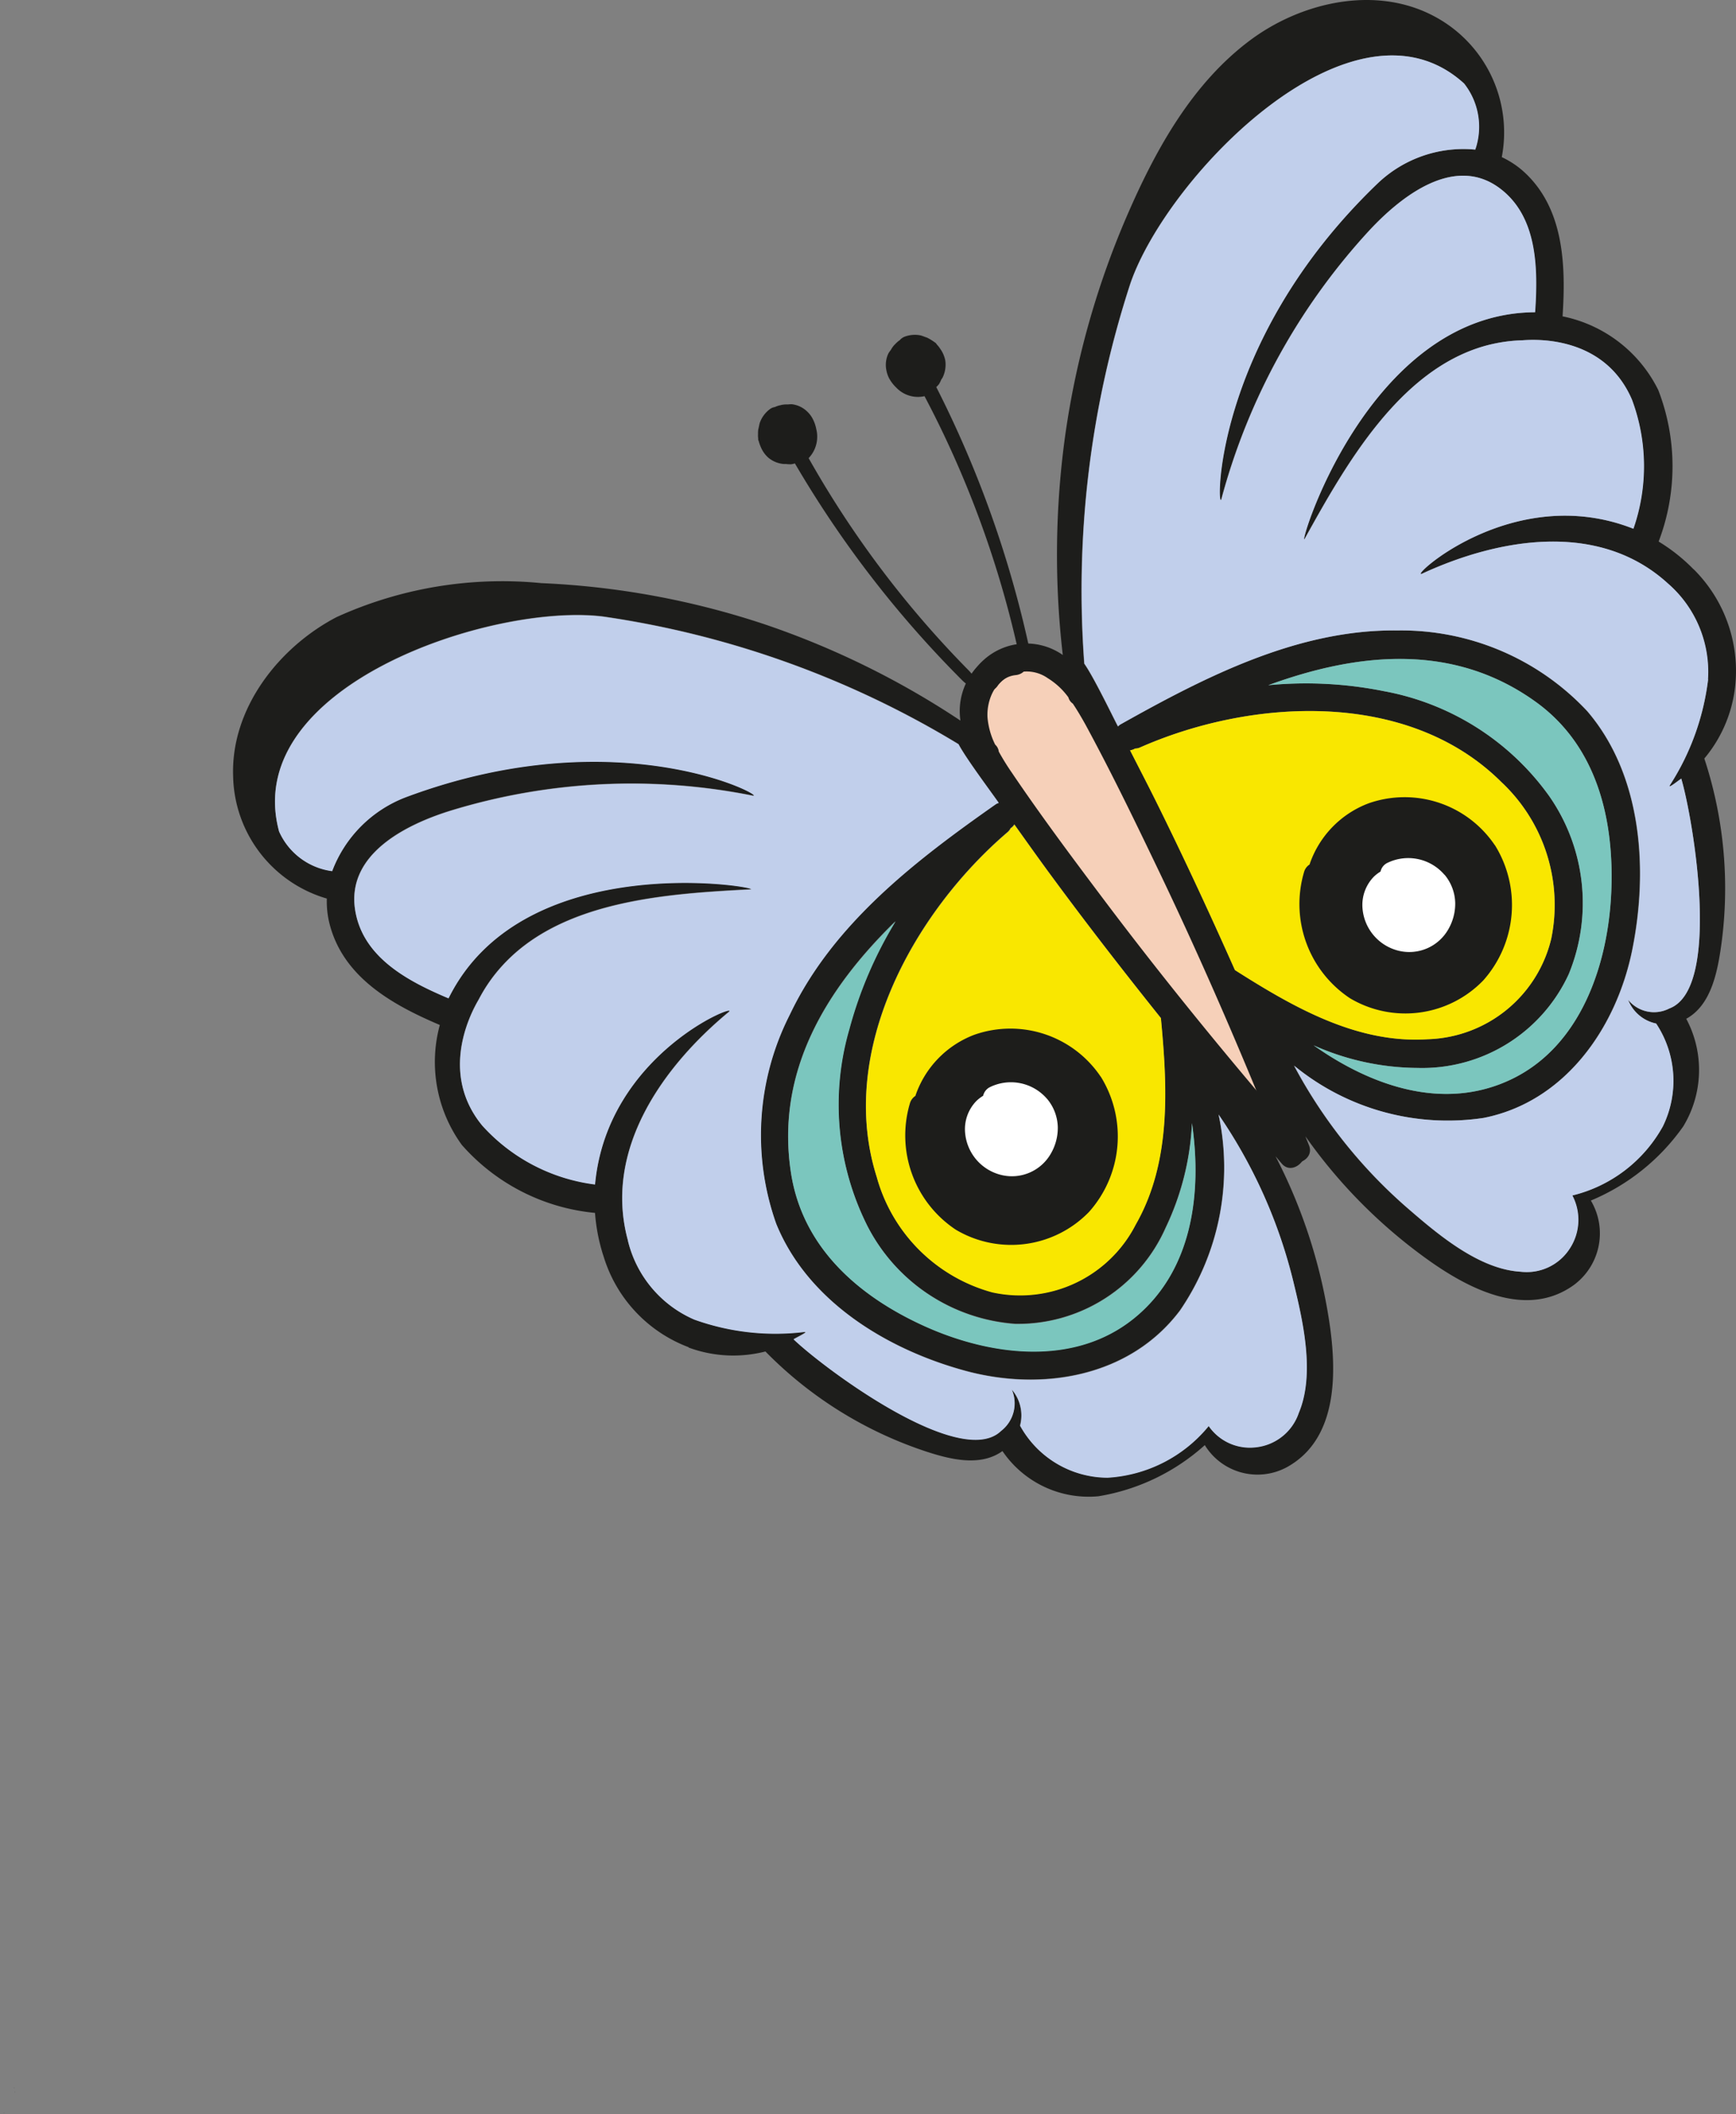 <svg xmlns="http://www.w3.org/2000/svg" width="74.702" height="90.965" viewBox="0 0 74.702 90.965"><rect x="0" y="0" width="74.702" height="90.965" fill="#808080" stroke="none"/><g id="Group_12229" data-name="Group 12229" transform="translate(-1136.81 -4820.372)"><path id="Path_96607" data-name="Path 96607" d="M1137.014,4911.274c-.084.019-.05.025,0,0" fill="#1d1d1b"></path><path id="Path_96608" data-name="Path 96608" d="M1137.415,4910.211s0-.006,0-.012a.177.177,0,0,0-.012-.026c.015.06.021.064.015.038" fill="#1d1d1b"></path><path id="Path_96609" data-name="Path 96609" d="M1136.81,4911.337h0c.015,0,.031-.01.046-.013a.231.231,0,0,0-.046.013" fill="#1d1d1b"></path><path id="Path_96610" data-name="Path 96610" d="M1137.456,4910.342c0,.11.012.06,0,0" fill="#1d1d1b"></path><path id="Path_96611" data-name="Path 96611" d="M1191.13,4867.321a71.786,71.786,0,0,0-3.749-9.324.608.608,0,0,0,.136-.58c-.012-.034-.031-.066-.043-.1l.006-.006c-.013-.028-.028-.054-.04-.079a7.441,7.441,0,0,0-.935-1.787c-.5-.9-1.016-1.792-1.586-2.653-.495-.753-1.015-1.49-1.567-2.2a5.237,5.237,0,0,0-1.51-1.469,1.8,1.8,0,0,0-2.756,1.191,3.049,3.049,0,0,0,.242,1.96.22.22,0,0,0,.009.035,45.633,45.633,0,0,0,2.539,4.207c.894,1.408,1.774,2.829,2.693,4.219a42.971,42.971,0,0,0,6.233,7.172c.294.283.381-.419.328-.58" fill="#f6d0b9"></path><path id="Path_96612" data-name="Path 96612" d="M1209.683,4844.864a7.594,7.594,0,0,0-1.5-1.191,9.086,9.086,0,0,0-.016-6.52,5.9,5.9,0,0,0-4.118-3.17c.148-2.249.056-4.745-1.765-6.308a3.85,3.85,0,0,0-.851-.542,5.653,5.653,0,0,0-2.824-6.015c-2.536-1.409-5.781-.678-8.016.995-2.446,1.831-4,4.6-5.214,7.374a36.827,36.827,0,0,0-2.719,9.525,37.448,37.448,0,0,0-.117,9.542,2.734,2.734,0,0,0-3.821.69c-.415.665.628,1.264,1.043.6a1.578,1.578,0,0,1,2.131-.293,3.117,3.117,0,0,1,.888.825.478.478,0,0,0,.192.271c.2.3.381.609.548.911,1.062,1.957,2.037,3.964,3,5.971,1.752,3.637,3.368,7.339,4.888,11.083-.669-.253-1.213.746-.535,1.074q.7.336,1.393.671c.421.2,1.084-.164.87-.7-.052-.136-.108-.265-.161-.4a22.316,22.316,0,0,0,5.434,5.43c1.734,1.207,4.121,2.391,6.1.989a2.761,2.761,0,0,0,.753-3.649,9.169,9.169,0,0,0,3.975-3.189,4.674,4.674,0,0,0,.13-4.632c1-.545,1.3-1.827,1.465-2.886a17.855,17.855,0,0,0-.687-8.312,5.819,5.819,0,0,0,1.325-3.089,6.163,6.163,0,0,0-1.787-5.057m-6.226,9.746a11.233,11.233,0,0,0-7.106-4.5,16.88,16.88,0,0,0-4.973-.256c3.861-1.411,7.986-1.843,11.54.738,2.613,1.9,3.356,5.054,3.22,8.174-.139,3.141-1.325,6.639-4.325,8.057-2.892,1.367-6,.28-8.484-1.475a11.147,11.147,0,0,0,4.468.974,6.945,6.945,0,0,0,6.511-4.034,8.047,8.047,0,0,0-.851-7.679m-18.024-1.953a.655.655,0,0,0,.193-.063.165.165,0,0,0,.021-.013.558.558,0,0,0,.205-.041c4.795-2.124,11.545-2.518,15.561,1.484a7.236,7.236,0,0,1,2.146,6.74,5.641,5.641,0,0,1-5.313,4.323c-3.05.2-5.8-1.386-8.3-2.974-1.05-2.366-2.137-4.714-3.282-7.033-.4-.813-.818-1.617-1.23-2.423m24.873-3.054a10.812,10.812,0,0,1-1.644,4.557c-.093.167.331-.18.489-.284.529,1.8,1.74,9.056-.517,9.891a1.431,1.431,0,0,1-1.768-.372,1.652,1.652,0,0,0,1.2,1.018,4.464,4.464,0,0,1,.291,4.427,6.1,6.1,0,0,1-3.9,2.972,2.251,2.251,0,0,1-.1,2.266,2.2,2.2,0,0,1-2.13,1.014c-1.793-.107-3.561-1.61-4.874-2.748a21.524,21.524,0,0,1-4.87-6.119,10.424,10.424,0,0,0,8.155,2.25c3.49-.69,5.716-3.854,6.4-7.238.694-3.447.421-7.512-1.938-10.263a10.961,10.961,0,0,0-8.174-3.473c-4.279-.053-8.276,2-11.927,4.05a.641.641,0,0,0-.093.078c-.006-.012-.015-.025-.021-.037-.3-.587-1.044-2.121-1.428-2.663a42.616,42.616,0,0,1,1.988-16.37c1.607-4.638,9.614-12.9,14.351-8.593a3.007,3.007,0,0,1,.483,2.846,5.344,5.344,0,0,0-4.208,1.462c-7.183,6.9-6.917,14.318-6.712,13.565a27.6,27.6,0,0,1,6.369-11.555c1.343-1.443,3.638-3.274,5.6-1.812,1.625,1.21,1.656,3.429,1.526,5.338-7.285.028-10.285,10.421-9.907,9.737,1.749-3.161,4.046-7.216,7.7-8.275a6.7,6.7,0,0,1,1.65-.255c.208-.006,3.471-.372,4.725,2.555a8.18,8.18,0,0,1,.062,5.553c-5.233-2.064-9.778,2.25-9.082,1.928,3.311-1.528,7.6-2.275,10.562.422a5.03,5.03,0,0,1,1.728,4.128" fill="#1d1d1b"></path><path id="Path_96613" data-name="Path 96613" d="M1201.126,4856.736a4.681,4.681,0,0,0-5.431-1.8,4.278,4.278,0,0,0-2.533,2.609.041.041,0,0,0,0,.019.565.565,0,0,0-.241.318,4.864,4.864,0,0,0,1.975,5.442,4.664,4.664,0,0,0,5.734-.769,4.88,4.88,0,0,0,.5-5.82" fill="#1d1d1b"></path><path id="Path_96614" data-name="Path 96614" d="M1198.962,4858.013a2.049,2.049,0,0,0-2.486-.5.553.553,0,0,0-.267.359,1.6,1.6,0,0,0-.278.211,1.75,1.75,0,0,0-.5,1.343,2.045,2.045,0,0,0,1.558,1.853,1.93,1.93,0,0,0,2.133-.917,2.2,2.2,0,0,0,.3-1.147,1.965,1.965,0,0,0-.458-1.207" fill="#fff"></path><path id="Path_96615" data-name="Path 96615" d="M1197.769,4860.057c-.084.019-.05.025,0,0" fill="#1d1d1b"></path><path id="Path_96616" data-name="Path 96616" d="M1198.17,4859a.09.09,0,0,1,0-.013.184.184,0,0,0-.012-.025c.015.06.021.063.015.038" fill="#1d1d1b"></path><path id="Path_96617" data-name="Path 96617" d="M1197.566,4860.12h0c.015,0,.03-.01.046-.013a.258.258,0,0,0-.046.013" fill="#1d1d1b"></path><path id="Path_96618" data-name="Path 96618" d="M1198.212,4859.126c0,.11.012.06,0,0" fill="#1d1d1b"></path><path id="Path_96619" data-name="Path 96619" d="M1166.44,4878.351a5.553,5.553,0,0,0,3.307.17,17.233,17.233,0,0,0,7,4.332c1.009.322,2.266.624,3.2-.047a4.483,4.483,0,0,0,4.131,1.944,9.026,9.026,0,0,0,4.576-2.2,2.66,2.66,0,0,0,3.545.942c2.114-1.175,2.136-3.879,1.848-6a22.9,22.9,0,0,0-2.35-7.371c.093.108.183.218.276.325.378.435.994-.009,1.006-.482.009-.523.019-1.046.031-1.566.015-.766-1.108-.715-1.186.006-2.613-3.053-5.149-6.176-7.567-9.393-1.334-1.774-2.666-3.558-3.911-5.4a10.435,10.435,0,0,1-.557-.9.476.476,0,0,0-.155-.3,3.243,3.243,0,0,1-.331-1.176c-.043-.775.372-1.727,1.211-1.815.764-.079.7-1.3-.065-1.216a2.8,2.8,0,0,0-2.31,3.173,36.111,36.111,0,0,0-8.446-4.15,35.154,35.154,0,0,0-9.59-1.765,17.214,17.214,0,0,0-8.812,1.463c-2.467,1.288-4.557,3.919-4.449,6.856a5.6,5.6,0,0,0,4.032,5.253,3.937,3.937,0,0,0,.1,1.018c.563,2.354,2.715,3.551,4.762,4.421a6.064,6.064,0,0,0,.95,5.164,8.725,8.725,0,0,0,5.728,2.921,7.848,7.848,0,0,0,.378,1.9,6.05,6.05,0,0,0,3.65,3.879m14.073-1.009a6.942,6.942,0,0,0,6.449-4.134,11.665,11.665,0,0,0,1.136-4.506c.437,3.044.007,6.365-2.486,8.388-2.582,2.1-6.189,1.623-9.013.35-2.808-1.267-5.248-3.35-5.753-6.579-.687-4.39,1.533-7.954,4.493-10.843a17.708,17.708,0,0,0-1.991,4.644,11.643,11.643,0,0,0,.789,8.48,7.785,7.785,0,0,0,6.376,4.2m1.526-19.291c1.527,2.08,3.109,4.116,4.719,6.129.285,2.987.455,6.2-1.084,8.886a5.578,5.578,0,0,1-6.168,2.912,7.086,7.086,0,0,1-4.972-4.957c-1.731-5.445,1.626-11.416,5.632-14.841a.536.536,0,0,0,.127-.167.168.168,0,0,0,.021-.013.56.56,0,0,0,.14-.148c.526.734,1.049,1.472,1.585,2.2m-18.218,15.683c-1.056-3.894,1.517-7.474,4.335-9.809.594-.488-5.224,1.727-5.747,7.414a7.855,7.855,0,0,1-4.852-2.533c-2.015-2.445-.241-5.256-.142-5.442a6.72,6.72,0,0,1,.963-1.389c2.557-2.862,7.149-3.145,10.71-3.331.771-.038-9.71-1.938-12.983,4.686-1.737-.732-3.675-1.749-4.013-3.769-.408-2.445,2.223-3.718,4.094-4.3a26.532,26.532,0,0,1,13-.652c.755.151-5.651-3.4-14.924.069a5.451,5.451,0,0,0-3.161,3.179,2.907,2.907,0,0,1-2.285-1.708c-1.682-6.236,9.158-9.844,13.954-9.242a40.727,40.727,0,0,1,15.283,5.489c.307.59,1.325,1.951,1.7,2.487l.028.038a.649.649,0,0,0-.115.047c-3.433,2.41-7.016,5.139-8.876,9.062a11.418,11.418,0,0,0-.589,8.993c1.369,3.375,4.821,5.436,8.162,6.34,3.282.886,7.056.271,9.217-2.6a10.891,10.891,0,0,0,1.66-8.432,21.817,21.817,0,0,1,3.211,7.166c.415,1.7.947,3.983.241,5.665a2.2,2.2,0,0,1-1.842,1.484,2.157,2.157,0,0,1-2.037-.913,6.083,6.083,0,0,1-4.35,2.221,4.311,4.311,0,0,1-3.766-2.237,1.708,1.708,0,0,0-.356-1.554,1.488,1.488,0,0,1-.461,1.778c-1.74,1.685-7.583-2.654-8.929-3.939.161-.1.656-.328.467-.318a10.311,10.311,0,0,1-4.74-.533,4.962,4.962,0,0,1-2.861-3.416" fill="#1d1d1b"></path><path id="Path_96620" data-name="Path 96620" d="M1184.164,4866.693a4.682,4.682,0,0,0-5.431-1.8,4.274,4.274,0,0,0-2.532,2.61.03.03,0,0,0,0,.018.568.568,0,0,0-.241.319,4.867,4.867,0,0,0,1.975,5.442,4.666,4.666,0,0,0,5.735-.769,4.881,4.881,0,0,0,.5-5.82" fill="#1d1d1b"></path><path id="Path_96621" data-name="Path 96621" d="M1182,4867.969a2.05,2.05,0,0,0-2.487-.494.542.542,0,0,0-.266.359,1.653,1.653,0,0,0-.279.211,1.74,1.74,0,0,0-.5,1.342,2.045,2.045,0,0,0,1.558,1.853,1.928,1.928,0,0,0,2.133-.917,2.188,2.188,0,0,0,.3-1.147,1.98,1.98,0,0,0-.458-1.207" fill="#fff"></path><path id="Path_96622" data-name="Path 96622" d="M1180.6,4870.076h0c.015,0,.03-.009.046-.012a.275.275,0,0,0-.046.012" fill="#1d1d1b"></path><path id="Path_96623" data-name="Path 96623" d="M1181.25,4869.082c0,.11.012.06,0,0" fill="#1d1d1b"></path><path id="Path_96624" data-name="Path 96624" d="M1177.1,4837.025a.985.985,0,0,0,.114-.122,1.357,1.357,0,0,0,.1-.2.951.951,0,0,0,.056-.085,1.254,1.254,0,0,0,.115-.744,1.3,1.3,0,0,0-.22-.5,1.068,1.068,0,0,0-.136-.173.7.7,0,0,0-.059-.076c-.016-.012-.034-.019-.047-.031a2.141,2.141,0,0,0-.315-.192.857.857,0,0,0-.093-.032,1.864,1.864,0,0,0-.186-.066,1.254,1.254,0,0,0-.706.06.525.525,0,0,0-.2.151.2.2,0,0,0-.025.013,1.22,1.22,0,0,0-.17.154c-.013.016-.028.025-.041.041a1.078,1.078,0,0,0-.145.208,1.324,1.324,0,0,0-.1.142,1.145,1.145,0,0,0-.09.731,1.254,1.254,0,0,0,.115.34,1.6,1.6,0,0,0,.306.4,1.285,1.285,0,0,0,1.22.374,43.759,43.759,0,0,1,3.985,10.755c.167.759.675.769.505,0a46.664,46.664,0,0,0-3.988-11.155" fill="#1d1d1b"></path><path id="Path_96625" data-name="Path 96625" d="M1171.009,4840.313a.919.919,0,0,1-.164.035,1.672,1.672,0,0,1-.22-.013.819.819,0,0,1-.1,0,1.179,1.179,0,0,1-.678-.293,1.26,1.26,0,0,1-.307-.456,1.327,1.327,0,0,1-.074-.208c-.006-.032-.025-.057-.031-.092,0-.019,0-.038,0-.057a.948.948,0,0,1-.006-.185,1.349,1.349,0,0,1,.009-.19c.007-.031.016-.063.022-.094.015-.066.025-.132.046-.2a1.261,1.261,0,0,1,.422-.576.487.487,0,0,1,.235-.1.054.054,0,0,1,.022-.013,1.023,1.023,0,0,1,.219-.066.431.431,0,0,1,.056-.015,1.1,1.1,0,0,1,.251-.016,1.546,1.546,0,0,1,.167-.01,1.138,1.138,0,0,1,.66.309,1.189,1.189,0,0,1,.223.281,1.605,1.605,0,0,1,.173.475,1.337,1.337,0,0,1-.328,1.255,43.149,43.149,0,0,0,6.874,9.119c.545.545.284.989-.267.438a46.063,46.063,0,0,1-7.2-9.334" fill="#1d1d1b"></path><path id="Path_96626" data-name="Path 96626" d="M1203.464,4854.61a11.236,11.236,0,0,0-7.106-4.5,17.009,17.009,0,0,0-4.972-.255c3.86-1.412,7.985-1.843,11.539.737,2.613,1.9,3.356,5.055,3.22,8.174-.139,3.142-1.328,6.639-4.325,8.057-2.892,1.368-6,.281-8.484-1.474a11.1,11.1,0,0,0,4.468.973,6.942,6.942,0,0,0,6.511-4.033,8.046,8.046,0,0,0-.851-7.679" fill="#7bc6be"></path><path id="Path_96627" data-name="Path 96627" d="M1185.44,4852.656a.592.592,0,0,0,.191-.063.056.056,0,0,0,.022-.013.549.549,0,0,0,.2-.041c4.8-2.123,11.546-2.517,15.565,1.485a7.243,7.243,0,0,1,2.143,6.74,5.636,5.636,0,0,1-5.31,4.323c-3.053.2-5.8-1.387-8.3-2.975-1.053-2.366-2.14-4.714-3.285-7.033-.4-.813-.818-1.616-1.229-2.423" fill="#f9e700"></path><path id="Path_96628" data-name="Path 96628" d="M1210.313,4849.6a10.8,10.8,0,0,1-1.645,4.557c-.092.167.332-.18.49-.284.526,1.8,1.74,9.056-.517,9.891a1.434,1.434,0,0,1-1.769-.372,1.653,1.653,0,0,0,1.205,1.018,4.456,4.456,0,0,1,.288,4.427,6.1,6.1,0,0,1-3.892,2.972,2.251,2.251,0,0,1-.1,2.266,2.2,2.2,0,0,1-2.13,1.014c-1.793-.107-3.561-1.61-4.874-2.748a21.507,21.507,0,0,1-4.87-6.119,10.423,10.423,0,0,0,8.155,2.25c3.49-.69,5.716-3.854,6.4-7.238.694-3.447.421-7.512-1.938-10.263a10.961,10.961,0,0,0-8.174-3.473c-4.279-.053-8.276,2-11.927,4.05a.647.647,0,0,0-.093.078c-.006-.012-.015-.025-.021-.037-.3-.587-1.044-2.121-1.428-2.663a42.54,42.54,0,0,1,1.988-16.37c1.607-4.638,9.614-12.9,14.351-8.593a3.007,3.007,0,0,1,.483,2.846,5.344,5.344,0,0,0-4.208,1.462c-7.186,6.9-6.917,14.318-6.712,13.565a27.556,27.556,0,0,1,6.369-11.555c1.343-1.443,3.638-3.274,5.6-1.812,1.625,1.21,1.656,3.429,1.526,5.338-7.285.028-10.286,10.421-9.908,9.737,1.75-3.161,4.047-7.216,7.7-8.275a6.71,6.71,0,0,1,1.651-.255c.208-.006,3.471-.372,4.725,2.555a8.192,8.192,0,0,1,.062,5.553c-5.233-2.064-9.778,2.25-9.082,1.928,3.31-1.528,7.605-2.275,10.562.422a5.03,5.03,0,0,1,1.728,4.128" fill="#c1cfeb"></path><path id="Path_96629" data-name="Path 96629" d="M1201.133,4856.736a4.681,4.681,0,0,0-5.431-1.8,4.275,4.275,0,0,0-2.533,2.609.041.041,0,0,0,0,.019.565.565,0,0,0-.241.318,4.864,4.864,0,0,0,1.975,5.442,4.664,4.664,0,0,0,5.734-.769,4.88,4.88,0,0,0,.5-5.82" fill="#1d1d1b"></path><path id="Path_96630" data-name="Path 96630" d="M1198.969,4858.013a2.05,2.05,0,0,0-2.487-.5.542.542,0,0,0-.266.359,1.607,1.607,0,0,0-.278.211,1.739,1.739,0,0,0-.5,1.343,2.045,2.045,0,0,0,1.557,1.853,1.931,1.931,0,0,0,2.134-.917,2.2,2.2,0,0,0,.3-1.147,1.964,1.964,0,0,0-.458-1.207" fill="#fff"></path><path id="Path_96631" data-name="Path 96631" d="M1180.518,4877.342a6.949,6.949,0,0,0,6.453-4.131,11.7,11.7,0,0,0,1.133-4.509c.439,3.047.006,6.365-2.483,8.388-2.586,2.1-6.19,1.623-9.017.35-2.805-1.267-5.248-3.35-5.753-6.58-.684-4.386,1.533-7.953,4.5-10.843a17.765,17.765,0,0,0-1.991,4.645,11.631,11.631,0,0,0,.787,8.483,7.786,7.786,0,0,0,6.375,4.2" fill="#7bc6be"></path><path id="Path_96632" data-name="Path 96632" d="M1182.044,4858.051c1.53,2.08,3.112,4.116,4.722,6.129.282,2.987.455,6.2-1.084,8.886a5.588,5.588,0,0,1-6.171,2.915,7.1,7.1,0,0,1-4.972-4.96c-1.728-5.442,1.628-11.416,5.632-14.841a.5.5,0,0,0,.13-.167.088.088,0,0,1,.022-.013.609.609,0,0,0,.139-.148c.523.734,1.046,1.472,1.582,2.2" fill="#f9e700"></path><path id="Path_96633" data-name="Path 96633" d="M1163.828,4873.734c-1.056-3.894,1.517-7.474,4.334-9.809.595-.488-5.223,1.727-5.746,7.414a7.855,7.855,0,0,1-4.852-2.533c-2.016-2.445-.242-5.256-.143-5.442a6.766,6.766,0,0,1,.964-1.389c2.557-2.862,7.149-3.145,10.709-3.331.771-.038-9.709-1.938-12.982,4.686-1.737-.732-3.675-1.749-4.013-3.769-.408-2.445,2.223-3.718,4.093-4.3a26.533,26.533,0,0,1,13-.652c.756.151-5.65-3.4-14.923.069a5.469,5.469,0,0,0-3.165,3.179,2.918,2.918,0,0,1-2.285-1.708c-1.678-6.236,9.162-9.844,13.955-9.242a40.689,40.689,0,0,1,15.283,5.489c.31.59,1.328,1.951,1.706,2.487l.028.038a.567.567,0,0,0-.115.047c-3.434,2.41-7.016,5.139-8.877,9.062a11.422,11.422,0,0,0-.588,8.993c1.369,3.375,4.821,5.436,8.162,6.34,3.282.886,7.056.271,9.217-2.6a10.9,10.9,0,0,0,1.66-8.432,21.818,21.818,0,0,1,3.211,7.166c.415,1.7.947,3.983.241,5.665a2.2,2.2,0,0,1-1.842,1.484,2.153,2.153,0,0,1-2.037-.913,6.083,6.083,0,0,1-4.351,2.221,4.31,4.31,0,0,1-3.765-2.237,1.708,1.708,0,0,0-.356-1.554,1.5,1.5,0,0,1-.461,1.778c-1.74,1.685-7.583-2.654-8.93-3.939.161-.1.657-.328.468-.318a10.327,10.327,0,0,1-4.743-.533,4.965,4.965,0,0,1-2.858-3.416" fill="#c1cfeb"></path><path id="Path_96634" data-name="Path 96634" d="M1184.171,4866.693a4.682,4.682,0,0,0-5.431-1.8,4.275,4.275,0,0,0-2.533,2.61.038.038,0,0,0,0,.018.568.568,0,0,0-.241.319,4.864,4.864,0,0,0,1.975,5.442,4.664,4.664,0,0,0,5.734-.769,4.88,4.88,0,0,0,.5-5.82" fill="#1d1d1b"></path><path id="Path_96635" data-name="Path 96635" d="M1181.868,4867.655a2.049,2.049,0,0,0-2.486-.495.554.554,0,0,0-.266.359,1.653,1.653,0,0,0-.279.212,1.736,1.736,0,0,0-.5,1.342,2.045,2.045,0,0,0,1.558,1.853,1.927,1.927,0,0,0,2.133-.917,2.194,2.194,0,0,0,.3-1.147,1.969,1.969,0,0,0-.458-1.207" fill="#fff"></path></g></svg>
